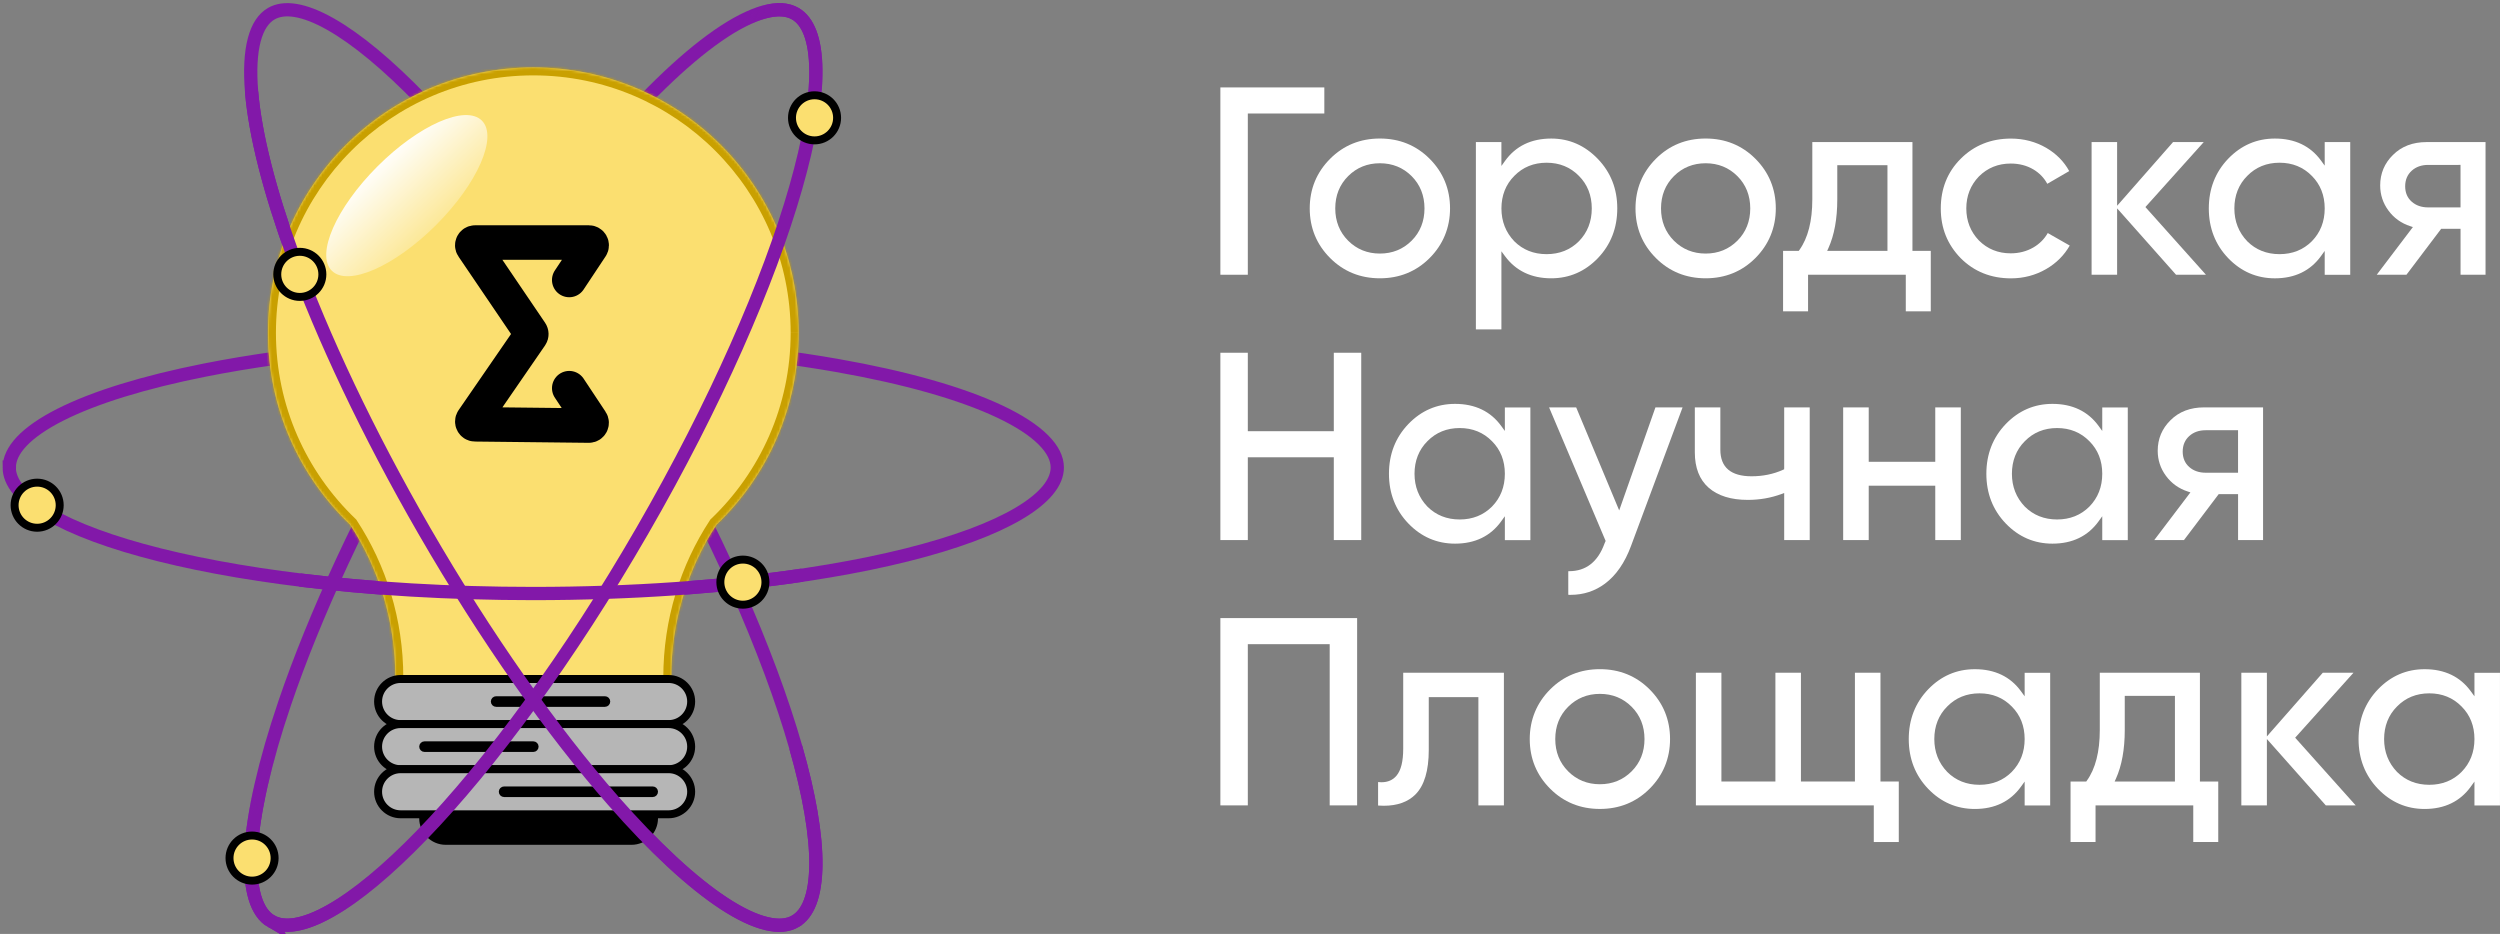 <?xml version="1.0" encoding="UTF-8"?> <svg xmlns="http://www.w3.org/2000/svg" xmlns:xlink="http://www.w3.org/1999/xlink" viewBox="0 0 942.25 352"><rect x="0" y="0" width="942.25" height="352" fill="#808080" stroke="none"/> <defs> <style>.j{stroke:#8218a9;}.j,.k,.l,.m,.n{fill:none;}.j,.k,.n{stroke-width:5px;}.o{stroke-width:2px;}.o,.p,.q,.l{stroke:#000;}.p{fill:#b6b6b6;}.p,.q{stroke-width:3px;}.r,.s{fill:#fff;}.t{mask:url(#f);}.s,.u{fill-rule:evenodd;}.q,.u{fill:#fbdf70;}.k{stroke:url(#e);}.l{stroke-linecap:round;stroke-width:13px;}.v{clip-path:url(#d);}.w{fill:url(#h);}.n{stroke:url(#i);}.x{fill:#c9a000;}</style> <clipPath id="d"> <rect class="m" width="402" height="352"></rect> </clipPath> <linearGradient id="e" x1="230.98" y1="159.67" x2="191.52" y2="182.05" gradientTransform="translate(0 352.88) scale(1 -1)" gradientUnits="userSpaceOnUse"> <stop offset="0" stop-color="#8318a9" stop-opacity="0"></stop> <stop offset=".45" stop-color="#8218a8"></stop> <stop offset="1" stop-color="#8218a9"></stop> </linearGradient> <mask id="f" x="98" y="22.41" width="206" height="238" maskUnits="userSpaceOnUse"> <g id="g"> <path class="s" d="M270.08,197.71c19.05-18.21,30.92-43.87,30.92-72.3,0-55.23-44.77-100-100-100s-100,44.77-100,100c0,28.43,11.87,54.1,30.92,72.3,10.78,16.45,17.08,36.29,17.08,57.63,0,.69,0,1.38-.02,2.06h104.04c-.01-.68-.02-1.37-.02-2.06,0-21.35,6.3-41.18,17.08-57.63Z"></path> </g> </mask> <linearGradient id="h" x1="204.03" y1="181.58" x2="250.16" y2="180.24" gradientTransform="translate(-27.74 -147.82) rotate(90) scale(1 -1)" gradientUnits="userSpaceOnUse"> <stop offset="0" stop-color="#fff"></stop> <stop offset="1" stop-color="#fff" stop-opacity="0"></stop> </linearGradient> <linearGradient id="i" x1="243.04" y1="149.71" x2="180.23" y2="190" gradientTransform="translate(0 352.88) scale(1 -1)" gradientUnits="userSpaceOnUse"> <stop offset=".9" stop-color="#8218a8"></stop> <stop offset="1" stop-color="#8318a8" stop-opacity="0"></stop> </linearGradient> </defs> <g id="a"></g> <g id="b"> <g id="c"> <g> <g> <polygon class="r" points="459.96 103.55 470.3 103.55 470.3 43.53 470.3 42.78 471.05 42.78 499.14 42.78 499.14 32.95 459.96 32.95 459.96 103.55"></polygon> <path class="r" d="M538.81,59.82c-5.05-5.05-11.35-7.61-18.73-7.61s-13.68,2.56-18.73,7.61c-5.12,5.12-7.71,11.42-7.71,18.73s2.59,13.62,7.71,18.73c5.05,5.05,11.35,7.61,18.73,7.61s13.68-2.56,18.73-7.61,7.71-11.42,7.71-18.73-2.59-13.61-7.71-18.73Zm-6.77,30.9c-3.22,3.22-7.25,4.85-11.96,4.85s-8.74-1.63-11.96-4.85c-3.22-3.22-4.86-7.32-4.86-12.17s1.63-8.95,4.86-12.17c3.22-3.22,7.25-4.85,11.96-4.85s8.74,1.63,11.96,4.85c3.22,3.22,4.85,7.32,4.85,12.17s-1.63,8.95-4.85,12.17Z"></path> <path class="r" d="M602.25,59.92c-4.91-5.11-10.83-7.7-17.59-7.7-7.54,0-13.4,2.84-17.42,8.44l-1.36,1.89v-9h-9.62V124.15h9.62v-29.44l1.35,1.83c4.09,5.54,9.95,8.35,17.42,8.35,6.83,0,12.74-2.56,17.59-7.6,4.85-5.05,7.31-11.36,7.31-18.74s-2.46-13.59-7.31-18.64Zm-7.16,31.01c-3.23,3.23-7.32,4.86-12.18,4.86s-8.95-1.63-12.17-4.85c-3.22-3.37-4.85-7.53-4.85-12.38s1.63-9.05,4.85-12.27c3.22-3.29,7.31-4.96,12.17-4.96s8.95,1.67,12.18,4.96c3.22,3.22,4.85,7.35,4.85,12.27s-1.63,9.08-4.85,12.37Z"></path> <path class="r" d="M661.59,59.82c-5.05-5.05-11.35-7.61-18.73-7.61s-13.68,2.56-18.73,7.61c-5.12,5.12-7.71,11.42-7.71,18.73s2.59,13.62,7.71,18.73c5.05,5.05,11.35,7.61,18.73,7.61s13.68-2.56,18.73-7.61,7.71-11.42,7.71-18.73-2.59-13.61-7.71-18.73Zm-6.77,30.9c-3.22,3.22-7.25,4.85-11.96,4.85s-8.74-1.63-11.96-4.85c-3.22-3.22-4.86-7.32-4.86-12.17s1.63-8.95,4.86-12.17c3.22-3.22,7.25-4.85,11.96-4.85s8.74,1.63,11.96,4.85c3.22,3.22,4.85,7.32,4.85,12.17s-1.63,8.95-4.85,12.17Z"></path> <path class="r" d="M720.8,94.55V53.55h-37.74v21.6c0,8.16-1.64,14.58-4.88,19.08l-.22,.31h-5.92v22.81h9.42v-13.8h36.83v13.8h9.42v-22.81h-6.9Zm-9.42-31.55v31.55h-22.72l.48-1.06c2.21-4.89,3.33-11.06,3.33-18.33v-12.9h18.91v.75Z"></path> <path class="r" d="M780.07,92.54l-8.27-4.71c-1.29,2.27-3.11,4.09-5.43,5.44-2.54,1.47-5.42,2.21-8.56,2.21-4.72,0-8.74-1.63-11.96-4.85-3.16-3.3-4.75-7.35-4.75-12.07s1.59-8.77,4.74-12.05c3.23-3.23,7.26-4.87,11.98-4.87,3.21,0,6.09,.75,8.57,2.22,2.25,1.34,4.01,3.16,5.23,5.42l8.27-4.8c-1.98-3.61-4.89-6.55-8.65-8.75-3.99-2.32-8.47-3.5-13.32-3.5-7.52,0-13.89,2.56-18.94,7.61-4.98,4.98-7.5,11.28-7.5,18.73s2.53,13.62,7.51,18.74c5.04,5.04,11.41,7.6,18.93,7.6,4.79,0,9.25-1.18,13.27-3.5,3.79-2.19,6.78-5.17,8.89-8.85Z"></path> <polygon class="r" points="820.15 103.55 831.42 103.55 809.05 78.54 808.61 78.04 809.05 77.54 830.59 53.55 819.02 53.55 799.26 76.06 797.94 77.56 797.94 75.57 797.94 53.55 788.32 53.55 788.32 103.55 797.94 103.55 797.94 80.51 797.94 78.54 799.26 80.01 820.15 103.55"></polygon> <path class="r" d="M876.18,60.12v2.31l-1.36-1.87c-4.02-5.54-9.88-8.34-17.42-8.34-6.83,0-12.74,2.56-17.59,7.6-4.85,5.05-7.31,11.35-7.31,18.74s2.46,13.69,7.31,18.74c4.84,5.04,10.76,7.6,17.59,7.6,7.54,0,13.4-2.84,17.42-8.44l1.36-1.89v9h9.62V53.55h-9.62v6.56Zm-4.85,30.81c-3.23,3.23-7.32,4.86-12.17,4.86s-8.95-1.63-12.17-4.85c-3.23-3.37-4.86-7.53-4.86-12.38s1.63-9.05,4.86-12.27c3.22-3.29,7.31-4.96,12.17-4.96s8.95,1.67,12.17,4.96c3.22,3.22,4.85,7.34,4.85,12.27s-1.63,9.08-4.85,12.37Z"></path> <path class="r" d="M901.92,58.38c-3.2,3.14-4.83,7.01-4.83,11.52,0,3.46,1.04,6.64,3.1,9.44,2.06,2.81,4.83,4.8,8.23,5.91l1,.33-.64,.84-12.99,17.13h11.2l12.86-17.01,.23-.3h7.3v17.3h9.42V53.55h-22.22c-5.19,0-9.45,1.62-12.65,4.83Zm24.7,3.77h.75v16.02h-12.18c-2.51,0-4.6-.72-6.21-2.15-1.64-1.44-2.47-3.4-2.47-5.81s.83-4.38,2.46-5.86c1.61-1.46,3.7-2.2,6.22-2.2h11.43Z"></path> <polygon class="r" points="502.71 161.77 502.71 162.52 501.96 162.52 471.05 162.52 470.3 162.52 470.3 161.77 470.3 132.95 459.96 132.95 459.96 203.55 470.3 203.55 470.3 173.1 470.3 172.35 471.05 172.35 501.96 172.35 502.71 172.35 502.71 173.1 502.71 203.55 513.05 203.55 513.05 132.95 502.71 132.95 502.71 161.77"></polygon> <path class="r" d="M567.18,160.12v2.31l-1.36-1.87c-4.02-5.54-9.88-8.34-17.42-8.34-6.83,0-12.74,2.56-17.59,7.6-4.85,5.05-7.31,11.35-7.31,18.74s2.46,13.69,7.31,18.74c4.84,5.04,10.76,7.6,17.59,7.6,7.54,0,13.4-2.84,17.42-8.44l1.36-1.89v9h9.62v-50h-9.62v6.56Zm-4.85,30.81c-3.23,3.23-7.32,4.86-12.17,4.86s-8.95-1.63-12.17-4.85c-3.23-3.37-4.86-7.53-4.86-12.38s1.63-9.05,4.86-12.27c3.22-3.29,7.31-4.96,12.17-4.96s8.95,1.67,12.17,4.96c3.22,3.22,4.85,7.34,4.85,12.27s-1.63,9.08-4.85,12.37Z"></path> <g> <path class="r" d="M598.87,212.2c.15-.11,.3-.23,.44-.35-.15,.12-.29,.24-.44,.35Z"></path> <path class="r" d="M600.43,210.8c.14-.15,.27-.3,.4-.45-.13,.15-.26,.31-.4,.45Z"></path> <path class="r" d="M600.09,211.14c-.14,.14-.28,.27-.42,.4,.14-.13,.28-.26,.42-.4Z"></path> <path class="r" d="M597.13,213.28c.17-.08,.33-.17,.5-.26-.16,.09-.33,.18-.5,.26Z"></path> <path class="r" d="M598.02,212.78c.16-.1,.32-.2,.47-.31-.15,.11-.31,.21-.47,.31Z"></path> <path class="r" d="M603.54,205.85c.17-.4,.33-.81,.49-1.24-.15,.43-.32,.84-.49,1.24Z"></path> <path class="r" d="M596.19,213.69c.18-.07,.35-.14,.52-.21-.17,.08-.35,.15-.52,.21Z"></path> <path class="r" d="M591.47,214.53c-.38,0-.76,0-1.15-.03,.37,.02,.73,.03,1.08,.03,.02,0,.04,0,.07,0Z"></path> <path class="r" d="M603.01,207c.12-.25,.24-.51,.36-.77-.12,.26-.23,.52-.36,.77Z"></path> <path class="r" d="M602.43,208.07c.12-.21,.23-.42,.35-.64-.11,.22-.23,.43-.35,.64Z"></path> <path class="r" d="M601.81,209.06c.12-.18,.24-.37,.36-.56-.12,.19-.24,.38-.36,.56Z"></path> <path class="r" d="M601.14,209.97c.13-.16,.25-.33,.38-.51-.12,.17-.25,.34-.38,.51Z"></path> <path class="r" d="M595.2,214.02c.19-.05,.37-.11,.55-.17-.18,.06-.37,.12-.55,.17Z"></path> <path class="r" d="M599.72,223.62c.24-.09,.49-.17,.73-.27-.24,.1-.48,.18-.73,.27Z"></path> <path class="r" d="M594.16,214.27c.2-.04,.39-.08,.59-.12-.19,.05-.39,.09-.59,.12Z"></path> <path class="r" d="M594.16,224.85c.27-.02,.54-.06,.81-.09-.27,.03-.54,.07-.81,.09Z"></path> <path class="r" d="M596.07,224.59c.27-.05,.53-.1,.79-.15-.26,.06-.53,.11-.79,.15Z"></path> <path class="r" d="M601.48,222.89c.22-.1,.45-.2,.66-.31-.22,.11-.44,.21-.66,.31Z"></path> <path class="r" d="M597.92,224.19c.26-.07,.51-.14,.77-.22-.25,.08-.51,.15-.77,.22Z"></path> <path class="r" d="M603.25,221.97c.18-.11,.36-.2,.54-.31-.18,.11-.36,.21-.54,.31Z"></path> <path class="r" d="M593.08,214.44c.21-.02,.42-.05,.63-.08-.21,.03-.42,.05-.63,.08Z"></path> <path class="r" d="M591.93,214.52c.23,0,.46-.01,.69-.03-.22,.02-.46,.02-.69,.03Z"></path> <path class="r" d="M592.2,224.94c.27,0,.53-.02,.8-.03-.27,.01-.53,.03-.8,.03Z"></path> <path class="r" d="M614.76,205.69l19.4-52.14h-10.23l-13.01,36.99-.65,1.84-.75-1.8-15.46-37.03h-10.21l21.19,50.05,.12,.29-.13,.29-.31,.72c-2.49,6.87-6.97,10.38-13.31,10.38-.11,0-.22,0-.33,0v8.91c.29,0,.59,.01,.87,.01,4.84,0,9.21-1.42,12.97-4.23,4.19-3.12,7.5-7.93,9.84-14.28Z"></path> </g> <path class="r" d="M672.45,176.39v.48l-.44,.2c-3.58,1.62-7.56,2.44-11.84,2.44-7.81,0-11.77-3.37-11.77-10.02v-15.94h-9.62v16.97c0,5.79,1.75,10.26,5.2,13.29,3.48,3.05,8.44,4.6,14.75,4.6,4.49,0,8.77-.75,12.72-2.22l1.01-.38v17.74h9.62v-50h-9.62v22.84Z"></path> <polygon class="r" points="729.4 173.3 729.4 174.05 728.65 174.05 705.07 174.05 704.32 174.05 704.32 173.3 704.32 153.55 694.69 153.55 694.69 203.55 704.32 203.55 704.32 183.81 704.32 183.06 705.07 183.06 728.65 183.06 729.4 183.06 729.4 183.81 729.4 203.55 739.03 203.55 739.03 153.55 729.4 153.55 729.4 173.3"></polygon> <path class="r" d="M792.34,160.12v2.31l-1.36-1.87c-4.02-5.54-9.88-8.34-17.42-8.34-6.83,0-12.74,2.56-17.59,7.6-4.85,5.05-7.31,11.35-7.31,18.74s2.46,13.69,7.31,18.74c4.84,5.04,10.76,7.6,17.59,7.6,7.54,0,13.4-2.84,17.42-8.44l1.36-1.89v9h9.62v-50h-9.62v6.56Zm-4.85,30.81c-3.23,3.23-7.32,4.86-12.17,4.86s-8.95-1.63-12.17-4.85c-3.23-3.37-4.86-7.53-4.86-12.38s1.63-9.05,4.86-12.27c3.22-3.29,7.31-4.96,12.17-4.96s8.95,1.67,12.17,4.96c3.22,3.22,4.85,7.34,4.85,12.27s-1.63,9.08-4.85,12.37Z"></path> <path class="r" d="M818.07,158.38c-3.2,3.14-4.83,7.01-4.83,11.52,0,3.46,1.04,6.64,3.1,9.44,2.06,2.81,4.83,4.8,8.23,5.91l1,.33-.64,.84-12.99,17.13h11.2l12.86-17.01,.23-.3h7.3v17.3h9.42v-50h-22.22c-5.19,0-9.45,1.62-12.65,4.83Zm24.7,3.77h.75v16.02h-12.18c-2.51,0-4.6-.72-6.21-2.15-1.64-1.44-2.47-3.4-2.47-5.81s.83-4.38,2.46-5.86c1.61-1.46,3.7-2.2,6.22-2.2h11.43Z"></path> <polygon class="r" points="459.96 303.55 470.3 303.55 470.3 243.54 470.3 242.79 471.05 242.79 500.41 242.79 501.16 242.79 501.16 243.54 501.16 303.55 511.5 303.55 511.5 232.96 459.96 232.96 459.96 303.55"></polygon> <g> <path class="r" d="M520.08,294.06c.19,.01,.39,.03,.58,.03,.04,0,.08,0,.12,0-.23,0-.46,0-.7-.02Z"></path> <path class="r" d="M525.43,304.14c.18-.03,.35-.07,.52-.11-.18,.03-.34,.08-.52,.11Z"></path> <path class="r" d="M523.02,304.39c.14,0,.28,0,.41-.01-.13,0-.28,0-.41,.01Z"></path> <path class="r" d="M527.3,303.74c.22-.06,.43-.13,.65-.2-.21,.07-.43,.14-.65,.2Z"></path> <path class="r" d="M528.87,282.16c0,4.83-.83,8.17-2.54,10.21-1.37,1.63-3.27,2.46-5.66,2.46-.41,0-.83-.02-1.27-.07v8.85c.74,.05,1.47,.08,2.17,.08,5.08,0,9.08-1.43,11.9-4.25,3.34-3.34,5.03-8.98,5.03-16.77v-19.91h18.7v40.79h9.62v-50h-37.95v28.61Z"></path> <path class="r" d="M529.05,303.16c.22-.08,.43-.17,.64-.27-.21,.09-.42,.18-.64,.27Z"></path> <path class="r" d="M530.69,302.4c.19-.1,.39-.21,.58-.32-.19,.11-.38,.21-.58,.32Z"></path> <path class="r" d="M532.24,301.43c.15-.11,.31-.21,.45-.32-.15,.11-.3,.21-.45,.32Z"></path> <path class="r" d="M525.75,291.89c-.18,.21-.37,.41-.57,.59,.2-.18,.39-.38,.57-.59Z"></path> <path class="r" d="M524.99,292.64c-.15,.12-.3,.24-.46,.35,.16-.11,.31-.23,.46-.35Z"></path> <path class="r" d="M518.64,293.9c.38,.07,.74,.11,1.09,.14-.35-.03-.72-.08-1.09-.14Z"></path> <path class="r" d="M520.84,304.43c.13,0,.27,0,.4,0-.13,0-.27,0-.4,0Z"></path> <path class="r" d="M521.7,294.02c-.21,.03-.43,.04-.66,.05,.22,0,.44-.03,.66-.05Z"></path> <path class="r" d="M522.63,293.85c-.21,.05-.42,.1-.64,.13,.22-.04,.43-.08,.64-.13Z"></path> <path class="r" d="M524.32,293.14c-.18,.11-.37,.21-.56,.3,.19-.09,.38-.19,.56-.3Z"></path> <path class="r" d="M523.6,293.52c-.25,.11-.5,.2-.77,.28,.27-.08,.52-.17,.77-.28Z"></path> </g> <path class="r" d="M621.73,259.82c-5.05-5.05-11.35-7.61-18.73-7.61s-13.68,2.56-18.73,7.61-7.71,11.42-7.71,18.73,2.59,13.62,7.71,18.73c5.05,5.05,11.35,7.61,18.73,7.61s13.68-2.56,18.73-7.61c5.12-5.12,7.71-11.42,7.71-18.73s-2.59-13.61-7.71-18.73Zm-6.77,30.9c-3.22,3.22-7.25,4.86-11.96,4.86s-8.74-1.63-11.96-4.86-4.86-7.32-4.86-12.17,1.63-8.95,4.86-12.17,7.25-4.86,11.96-4.86,8.74,1.63,11.96,4.86c3.22,3.22,4.85,7.32,4.85,12.17s-1.63,8.95-4.85,12.17Z"></path> <polygon class="r" points="708.75 294.55 708.75 293.8 708.75 253.55 699.12 253.55 699.12 293.8 699.12 294.55 698.37 294.55 679.52 294.55 678.77 294.55 678.77 293.8 678.77 253.55 669.15 253.55 669.15 293.8 669.15 294.55 668.4 294.55 649.55 294.55 648.8 294.55 648.8 293.8 648.8 253.55 639.18 253.55 639.18 303.55 705.48 303.55 706.23 303.55 706.23 304.3 706.23 317.36 715.65 317.36 715.65 294.55 709.5 294.55 708.75 294.55"></polygon> <path class="r" d="M763.09,260.12v2.31l-1.36-1.87c-4.02-5.54-9.88-8.34-17.42-8.34-6.83,0-12.74,2.56-17.59,7.6-4.85,5.05-7.31,11.35-7.31,18.74s2.46,13.69,7.31,18.74c4.84,5.04,10.76,7.6,17.59,7.6,7.54,0,13.4-2.84,17.42-8.44l1.36-1.89v9h9.62v-50h-9.62v6.56Zm-4.85,30.81c-3.23,3.23-7.32,4.86-12.17,4.86s-8.95-1.63-12.17-4.86c-3.23-3.37-4.86-7.53-4.86-12.38s1.63-9.05,4.86-12.27c3.22-3.29,7.31-4.96,12.17-4.96s8.95,1.67,12.17,4.96c3.22,3.22,4.85,7.34,4.85,12.27s-1.63,9.08-4.85,12.37Z"></path> <path class="r" d="M829.15,294.55v-40.99h-37.74v21.6c0,8.16-1.64,14.58-4.88,19.08l-.22,.31h-5.92v22.81h9.42v-13.8h36.83v13.8h9.42v-22.81h-6.9Zm-9.42-31.55v31.55h-22.72l.48-1.06c2.21-4.89,3.33-11.06,3.33-18.33v-12.9h18.91v.75Z"></path> <polygon class="r" points="876.59 303.55 887.86 303.55 865.49 278.54 865.05 278.04 865.5 277.54 887.03 253.55 875.46 253.55 855.7 276.06 854.39 277.56 854.39 275.57 854.39 253.55 844.76 253.55 844.76 303.55 854.39 303.55 854.39 280.51 854.39 278.54 855.7 280.01 876.59 303.55"></polygon> <path class="r" d="M932.62,260.12v2.31l-1.36-1.87c-4.02-5.54-9.88-8.34-17.42-8.34-6.83,0-12.74,2.56-17.59,7.6-4.85,5.05-7.31,11.35-7.31,18.74s2.46,13.69,7.31,18.74c4.84,5.04,10.76,7.6,17.59,7.6,7.54,0,13.4-2.84,17.42-8.44l1.36-1.89v9h9.62v-50h-9.62v6.56Zm-4.85,30.81c-3.23,3.23-7.32,4.86-12.17,4.86s-8.95-1.63-12.17-4.86c-3.23-3.37-4.86-7.53-4.86-12.38s1.63-9.05,4.86-12.27c3.22-3.29,7.31-4.96,12.17-4.96s8.95,1.67,12.17,4.96c3.22,3.22,4.85,7.34,4.85,12.27s-1.63,9.08-4.85,12.37Z"></path> </g> <g class="v"> <g> <path class="j" d="M299.75,347.24c-2.71,1.57-6.28,1.95-10.83,.87-4.57-1.08-9.93-3.6-15.98-7.55-12.08-7.89-26.42-21.19-41.86-38.8-22.8-26.02-47.8-61.25-71.22-101.81-21.33-36.95-38.18-72.83-49.43-103.69-8.91-24.44-14.26-45.62-15.6-61.64-.67-8.02-.32-14.6,1-19.61,1.32-5,3.53-8.18,6.42-9.85,4.74-2.74,12.13-1.81,22.24,3.89,9.94,5.6,21.73,15.4,34.62,28.73,25.75,26.63,55.48,66.96,83.03,114.66,27.54,47.71,47.6,93.61,57.79,129.23,5.1,17.83,7.69,32.94,7.57,44.35-.12,11.61-3.01,18.47-7.75,21.2Z"></path> <path class="k" d="M102.25,347.24c-2.71-1.57-4.83-4.46-6.17-8.95-1.35-4.5-1.85-10.41-1.45-17.62,.79-14.41,5.14-33.48,12.67-55.65,11.14-32.76,29.15-72.02,52.56-112.58,21.33-36.94,43.98-69.48,65.09-94.65,16.71-19.93,32.38-35.16,45.58-44.33,6.61-4.59,12.49-7.58,17.48-8.94,4.99-1.36,8.85-1.03,11.74,.64,4.74,2.74,7.63,9.6,7.75,21.2,.12,11.41-2.47,26.52-7.57,44.35-10.19,35.62-30.25,81.53-57.79,129.23-27.54,47.71-57.27,88.03-83.03,114.66-12.89,13.33-24.68,23.13-34.63,28.73-10.11,5.7-17.49,6.63-22.24,3.89Z"></path> <path class="j" d="M3.5,176.21c0-3.13,1.45-6.41,4.66-9.82,3.22-3.41,8.09-6.8,14.53-10.06,12.88-6.52,31.56-12.29,54.53-16.85,33.94-6.74,76.95-10.77,123.78-10.77,42.66,0,82.16,3.35,114.51,9.04,25.62,4.51,46.64,10.46,61.18,17.31,7.28,3.43,12.81,7.02,16.48,10.67,3.67,3.64,5.32,7.15,5.32,10.48,0,5.47-4.5,11.4-14.49,17.31-9.82,5.81-24.2,11.12-42.2,15.62-35.94,8.99-85.73,14.57-140.82,14.57s-104.87-5.58-140.81-14.57c-17.99-4.5-32.37-9.81-42.2-15.62-9.99-5.9-14.49-11.84-14.49-17.31Z"></path> <path class="u" d="M270.08,197.71c19.05-18.21,30.92-43.87,30.92-72.3,0-55.23-44.77-100-100-100s-100,44.77-100,100c0,28.43,11.87,54.1,30.92,72.3,10.78,16.45,17.08,36.29,17.08,57.63,0,.69,0,1.38-.02,2.06h104.04c-.01-.68-.02-1.37-.02-2.06,0-21.35,6.3-41.18,17.08-57.63Z"></path> <g class="t"> <path class="x" d="M270.08,197.71l-2.07-2.17-.25,.24-.19,.29,2.51,1.64Zm-138.16,0l2.51-1.64-.19-.29-.25-.24-2.07,2.17Zm17.06,59.7l-3-.06-.06,3.06h3.06v-3Zm104.04,0v3h3.06l-.06-3.06-3,.06Zm44.98-132c0,27.58-11.51,52.47-29.99,70.14l4.15,4.34c19.62-18.75,31.85-45.19,31.85-74.47h-6ZM201,28.41c53.57,0,97,43.43,97,97h6c0-56.89-46.11-103-103-103v6ZM104,125.41c0-53.57,43.43-97,97-97v-6c-56.88,0-103,46.11-103,103h6Zm29.99,70.14c-18.48-17.67-29.99-42.55-29.99-70.14h-6c0,29.29,12.23,55.72,31.85,74.47l4.15-4.34Zm18.01,59.8c0-21.95-6.47-42.35-17.57-59.28l-5.02,3.29c10.47,15.97,16.59,35.24,16.59,55.99h6Zm-.02,2.12c.01-.7,.02-1.41,.02-2.12h-6c0,.67,0,1.34-.02,2l6,.11Zm101.04-3.06h-104.04v6h104.04v-6Zm-3.02,.94c0,.71,0,1.41,.02,2.12l6-.11c-.01-.67-.02-1.33-.02-2h-6Zm17.57-59.28c-11.1,16.93-17.57,37.33-17.57,59.28h6c0-20.75,6.12-40.02,16.59-55.99l-5.02-3.29Z"></path> </g> <path class="o" d="M168,299.41h70c4.97,0,9,4.03,9,9h0c0,4.97-4.03,9-9,9h-70c-4.97,0-9-4.03-9-9h0c0-4.97,4.03-9,9-9Z"></path> <path class="p" d="M151,255.91h101c4.69,0,8.5,3.81,8.5,8.5h0c0,4.69-3.81,8.5-8.5,8.5h-101c-4.69,0-8.5-3.81-8.5-8.5h0c0-4.69,3.81-8.5,8.5-8.5Z"></path> <path class="p" d="M151,272.91h101c4.69,0,8.5,3.81,8.5,8.5h0c0,4.69-3.81,8.5-8.5,8.5h-101c-4.69,0-8.5-3.81-8.5-8.5h0c0-4.69,3.81-8.5,8.5-8.5Z"></path> <path class="p" d="M151,289.91h101c4.69,0,8.5,3.81,8.5,8.5h0c0,4.69-3.81,8.5-8.5,8.5h-101c-4.69,0-8.5-3.81-8.5-8.5h0c0-4.69,3.81-8.5,8.5-8.5Z"></path> <path class="o" d="M190,297.41h56c.55,0,1,.45,1,1h0c0,.55-.45,1-1,1h-56c-.55,0-1-.45-1-1h0c0-.55,.45-1,1-1Z"></path> <path class="o" d="M160,280.41h41c.55,0,1,.45,1,1h0c0,.55-.45,1-1,1h-41c-.55,0-1-.45-1-1h0c0-.55,.45-1,1-1Z"></path> <path class="o" d="M187,263.41h41c.55,0,1,.45,1,1h0c0,.55-.45,1-1,1h-41c-.55,0-1-.45-1-1h0c0-.55,.45-1,1-1Z"></path> <ellipse class="w" cx="153.33" cy="73.74" rx="40" ry="15.62" transform="translate(-7.23 130.02) rotate(-45)"></ellipse> <path class="l" d="M214.54,105.53l8.29-12.49c.46-.69-.03-1.63-.87-1.63h-42.92c-.84,0-1.33,.94-.86,1.63l21.9,32.28c.24,.36,.24,.83,0,1.18l-21.89,31.78c-.47,.69,.01,1.63,.84,1.64l42.9,.48c.84,0,1.34-.93,.88-1.63l-8.27-12.47"></path> <path class="j" d="M302.41,216.78c-29.67,4.39-64.34,6.92-101.41,6.92-31.63,0-61.51-1.84-88.02-5.11"></path> <path class="n" d="M102.25,347.24c-2.71-1.57-4.83-4.46-6.17-8.95-1.35-4.5-1.85-10.41-1.45-17.62,.79-14.41,5.14-33.48,12.67-55.65,11.14-32.76,29.15-72.02,52.56-112.58,21.33-36.94,43.98-69.48,65.09-94.65,16.71-19.93,32.38-35.16,45.58-44.33,6.61-4.59,12.49-7.58,17.48-8.94,4.99-1.36,8.85-1.03,11.74,.64,4.74,2.74,7.63,9.6,7.75,21.2,.12,11.41-2.47,26.52-7.57,44.35-10.19,35.62-30.25,81.53-57.79,129.23-27.54,47.71-57.27,88.03-83.03,114.66-12.89,13.33-24.68,23.13-34.63,28.73-10.11,5.7-17.49,6.63-22.24,3.89Z"></path> <path class="j" d="M299.93,281.69c5.1,17.83,7.69,32.94,7.57,44.35-.12,11.61-3.01,18.47-7.75,21.2-2.71,1.57-6.28,1.95-10.83,.87-4.57-1.08-9.93-3.6-15.98-7.55-12.08-7.89-26.42-21.19-41.86-38.8-22.8-26.02-47.8-61.25-71.22-101.81-21.33-36.95-38.18-72.83-49.43-103.69-8.91-24.44-14.26-45.62-15.6-61.64"></path> <circle class="q" cx="307" cy="44.41" r="8.5"></circle> <circle class="q" cx="14" cy="190.41" r="8.5"></circle> <circle class="q" cx="95" cy="323.41" r="8.5"></circle> <circle class="q" cx="280" cy="219.41" r="8.5"></circle> <circle class="q" cx="113" cy="103.41" r="8.5"></circle> </g> </g> </g> </g> </g> </svg> 